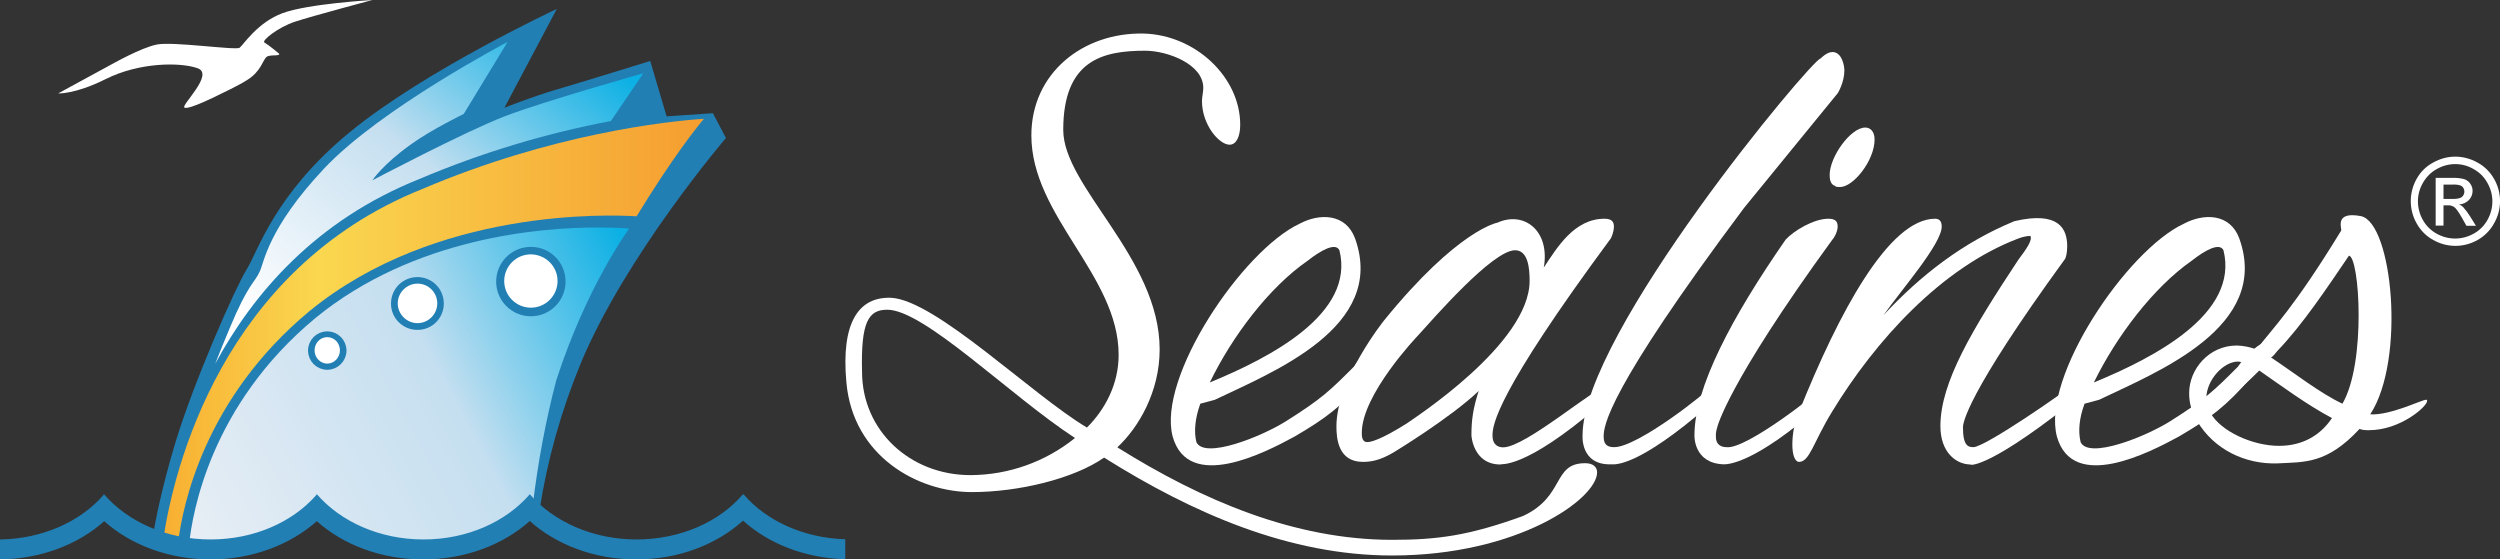 <?xml version="1.0" encoding="utf-8"?>
<!-- Generator: Adobe Illustrator 25.0.1, SVG Export Plug-In . SVG Version: 6.00 Build 0)  -->
<svg version="1.1" id="Livello_1" xmlns="http://www.w3.org/2000/svg" xmlns:xlink="http://www.w3.org/1999/xlink" x="0px" y="0px"
	 viewBox="0 0 1340.7 300" style="enable-background:new 0 0 1340.7 300;" xml:space="preserve">
<rect x="0" y="0" width="1340.7" height="300" fill="#333333" stroke="none"/>
<style type="text/css">
	.st0{fill:#217FB4;}
	.st1{clip-path:url(#SVGID_2_);}
	.st2{fill:url(#SVGID_3_);}
	.st3{clip-path:url(#SVGID_5_);}
	.st4{fill:url(#SVGID_6_);}
	.st5{clip-path:url(#SVGID_8_);}
	.st6{fill:url(#SVGID_9_);}
	.st7{fill:#FFFFFF;}
	.st8{fill:none;stroke:#217FB4;stroke-width:4.82;stroke-miterlimit:10;}
</style>
<g>
	<path class="st0" d="M169.6,269l0.3-0.5c12.5,14.6,33.4,24.3,57.2,24.3c23.5,0,44.3-9.5,56.9-24l0.2-0.3c1.6,1.9,3.3,3.6,5.1,5.3
		c4.2-27.2,11.7-53.7,22.2-79.1C335.6,136.8,389.3,74,389.3,74l-7-13.3l-24.8,1.7l-8.8-29.7c0,0-37.8,11.7-50.5,15.4
		c-12.7,3.7-27.7,9.7-27.7,9.7l28.1-53c0,0-70.9,33-111.3,66.3c-40,32.9-49.1,63.9-54.8,73c-6.5,10.4-28.6,60.9-38.3,92.8
		c-7.4,24.4-10.9,42.6-12.1,50c9.8,3.9,20.3,6,30.8,5.9C136.3,292.9,157,283.4,169.6,269"/>
	<g>
		<defs>
			<path id="SVGID_1_" d="M173.7,90.5c-30.3,32.3-32,50.3-34.5,55.3c-2.8,6.1-6.1,6.3-16.1,30.4c-2.6,6.1-5.2,12.6-7.7,18.9
				c20.4-37.8,54.1-77,109.5-99.1c33-14,67.4-24.4,102.7-31.1L345,39.3c0,0-53.1,14.9-74.4,23.1c-21.3,8.2-70.9,34.3-70.9,34.3
				s5.3-8.3,20.7-19.3c11.1-8,28.3-16.3,28.3-16.3l23.5-38.6C272.2,22.5,204,58.2,173.7,90.5"/>
		</defs>
		<clipPath id="SVGID_2_">
			<use xlink:href="#SVGID_1_"  style="overflow:visible;"/>
		</clipPath>
		<g class="st1">
			
				<linearGradient id="SVGID_3_" gradientUnits="userSpaceOnUse" x1="510.172" y1="-202.707" x2="511.363" y2="-202.707" gradientTransform="matrix(152.826 -195.608 195.608 152.826 -38191.5 131016.055)">
				<stop  offset="0" style="stop-color:#FFFFFF"/>
				<stop  offset="0.21" style="stop-color:#FFFFFF"/>
				<stop  offset="0.63" style="stop-color:#C5DFF0"/>
				<stop  offset="0.98" style="stop-color:#0BB0E4"/>
				<stop  offset="1" style="stop-color:#0BB0E4"/>
			</linearGradient>
			<polygon class="st2" points="31.5,129.7 202.3,-88.9 428.7,87.9 257.9,306.6 			"/>
		</g>
	</g>
	<g>
		<defs>
			<path id="SVGID_4_" d="M226.6,101.3C118.6,144.5,93.1,252.3,87.6,288.9c2.6,0.8,5.3,1.5,7.9,2.1c2.5-20.3,14.3-77.5,70.4-124.1
				c67.7-55.5,161.2-51.8,175.5-50.9c19.5-31.9,32.4-47.9,36.1-52.3C357.1,65.1,295.9,71.8,226.6,101.3"/>
		</defs>
		<clipPath id="SVGID_5_">
			<use xlink:href="#SVGID_4_"  style="overflow:visible;"/>
		</clipPath>
		<g class="st3">
			
				<linearGradient id="SVGID_6_" gradientUnits="userSpaceOnUse" x1="507.183" y1="-201.855" x2="508.373" y2="-201.855" gradientTransform="matrix(245.56 0 0 245.56 -124457.484 49744.949)">
				<stop  offset="0" style="stop-color:#F8AE31"/>
				<stop  offset="0.29" style="stop-color:#FAD74F"/>
				<stop  offset="1" style="stop-color:#F59D30"/>
			</linearGradient>
			<rect x="87.6" y="63.7" class="st4" width="289.9" height="227.3"/>
		</g>
	</g>
	<g>
		<defs>
			<path id="SVGID_7_" d="M169.1,170.6c-56.3,46.7-66,104.7-67.7,121.5c3.8,0.5,7.7,0.8,11.5,0.8c23.4,0,44.1-9.5,56.7-23.8l0.3-0.5
				c12.5,14.6,33.4,24.3,57.2,24.3c23.5,0,44.3-9.5,56.9-24l0.2-0.3c0.5,0.6,1,1.1,1.6,1.7c2.7-22.3,6.8-44.5,12.5-66.3
				c16.4-50.7,39.1-81.4,39.1-81.4s-6.1-0.6-16.4-0.6C290.1,121.9,221.9,127.3,169.1,170.6"/>
		</defs>
		<clipPath id="SVGID_8_">
			<use xlink:href="#SVGID_7_"  style="overflow:visible;"/>
		</clipPath>
		<g class="st5">
			
				<linearGradient id="SVGID_9_" gradientUnits="userSpaceOnUse" x1="508.669" y1="-202.714" x2="509.859" y2="-202.714" gradientTransform="matrix(215.324 -114.49 114.49 215.324 -86229.172 102162.375)">
				<stop  offset="0" style="stop-color:#E8EEF5"/>
				<stop  offset="0.56" style="stop-color:#C5DFF0"/>
				<stop  offset="0.98" style="stop-color:#0BB0E4"/>
				<stop  offset="1" style="stop-color:#0BB0E4"/>
			</linearGradient>
			<polygon class="st6" points="30.5,159.6 285.3,24.1 408.2,255.2 153.4,390.6 			"/>
		</g>
	</g>
	<path class="st0" d="M398.7,265l-0.2,0.4l-0.2-0.2c-12.5,14.6-33.3,24.1-57,24.1c-23.6,0-44.6-9.7-57.2-24.3l-0.2,0.3
		c-12.6,14.5-33.3,24-56.8,24c-23.7,0-44.6-9.7-57.2-24.3l-0.3,0.5c-12.6,14.4-33.2,23.8-56.7,23.8c-23.7,0-44.6-9.7-57.2-24.3
		l-0.4,0.7C43,279.7,22.8,289,0,289.3V300c22.2-0.3,42-8.1,55.9-20.5C70,292.1,90.3,300,112.9,300s42.9-8,57-20.5
		c14.1,12.6,34.4,20.5,57.1,20.5s43-8,57.1-20.6c14.1,12.6,34.4,20.6,57.1,20.6c22.8,0,43.1-8,57.3-20.8
		c13.6,12.3,33,20.1,54.8,20.7v-10.7C430.7,288.5,410.8,279.2,398.7,265"/>
	<path class="st7" d="M31.2,50.1c0,0,9.1,0.5,25.3-7.6c18.2-9.2,40.3-9.2,49.5-5.9c9.1,3.2-9.1,19.9-7.1,21.1c2.3,1.4,18.8-7,18.8-7
		s10.4-4.9,14.7-7.7c7.7-4.7,8.5-10.9,10.6-12.5c1.8-1.4,6.9-0.2,6.8-1.6c0,0-5.4-4.6-8-6.1c-1.7-0.9,7.3-8.2,16.5-11.2
		S199.7,0,199.7,0S165,2,151.4,7.1c-13.5,5.1-20.9,17-22.9,18.5s-36-3.5-44.5-1.7S61.3,33.7,57.1,36S31.2,50.1,31.2,50.1"/>
	<path class="st7" d="M300.9,151c0,8.9-7.2,16.2-16.2,16.2c-8.9,0-16.2-7.2-16.2-16.2c0-8.9,7.2-16.2,16.2-16.2c0,0,0,0,0,0
		C293.7,134.8,300.9,142,300.9,151C300.9,151,300.9,151,300.9,151"/>
	<path class="st8" d="M300.9,151c0,8.9-7.2,16.2-16.2,16.2c-8.9,0-16.2-7.2-16.2-16.2c0-8.9,7.2-16.2,16.2-16.2c0,0,0,0,0,0
		C293.7,134.8,300.9,142,300.9,151C300.9,151,300.9,151,300.9,151z"/>
	<path class="st7" d="M235.6,162.8c0,6.5-5.3,11.8-11.8,11.7c-6.5,0-11.8-5.3-11.7-11.8c0-6.5,5.3-11.7,11.8-11.7
		C230.3,151,235.6,156.2,235.6,162.8C235.6,162.8,235.6,162.8,235.6,162.8"/>
	<path class="st8" d="M235.6,162.8c0,6.5-5.3,11.8-11.8,11.7c-6.5,0-11.8-5.3-11.7-11.8c0-6.5,5.3-11.7,11.8-11.7
		C230.3,151,235.6,156.2,235.6,162.8C235.6,162.8,235.6,162.8,235.6,162.8z"/>
	<path class="st7" d="M183.4,188c0,4.4-3.6,7.9-7.9,7.9c-4.4,0-7.9-3.6-7.9-7.9c0-4.4,3.6-7.9,7.9-7.9c0,0,0,0,0,0
		C179.8,180.1,183.4,183.6,183.4,188C183.4,188,183.4,188,183.4,188"/>
	<path class="st8" d="M183.4,188c0,4.4-3.6,7.9-7.9,7.9c-4.4,0-7.9-3.6-7.9-7.9c0-4.4,3.6-7.9,7.9-7.9c0,0,0,0,0,0
		C179.8,180.1,183.4,183.6,183.4,188C183.4,188,183.4,188,183.4,188z"/>
	<path class="st0" d="M302.6,150.7c0,9.9-8,17.9-17.8,17.9c-9.9,0-17.9-8-17.9-17.8c0-9.9,8-17.9,17.8-17.9c0,0,0,0,0,0
		C294.6,132.9,302.6,140.8,302.6,150.7C302.6,150.7,302.6,150.7,302.6,150.7"/>
	<path class="st7" d="M299,150.7c0,7.9-6.4,14.3-14.3,14.3c-7.9,0-14.3-6.4-14.3-14.3s6.4-14.3,14.3-14.3c0,0,0,0,0,0
		C292.6,136.5,299,142.8,299,150.7"/>
	<path class="st0" d="M237.4,162.7c0,7.5-6,13.5-13.5,13.5c-7.5,0-13.5-6-13.5-13.5s6-13.5,13.5-13.5c0,0,0,0,0,0
		C231.4,149.2,237.4,155.2,237.4,162.7L237.4,162.7"/>
	<path class="st7" d="M234.5,162.7c0,5.8-4.8,10.6-10.6,10.6s-10.6-4.8-10.6-10.6c0-5.8,4.8-10.6,10.6-10.6
		C229.7,152.1,234.5,156.8,234.5,162.7C234.5,162.7,234.5,162.7,234.5,162.7"/>
	<path class="st0" d="M185.3,187.9c0,5.4-4.4,9.8-9.8,9.9c-5.4,0-9.8-4.4-9.9-9.8c0-5.4,4.4-9.8,9.8-9.9c0,0,0,0,0,0
		C180.9,178.1,185.3,182.5,185.3,187.9"/>
	<path class="st7" d="M182.3,187.9c0,3.9-3.1,7.1-6.8,7.1s-6.8-3.2-6.8-7.1s3-7.1,6.8-7.1S182.3,184,182.3,187.9"/>
</g>
<g>
	<path class="st7" d="M582.9,229.3c9.9-9.9,17-23.4,17-39c0-42.6-46.8-74.4-46.8-117.7c0-33.4,27.7-55.3,60.2-54.6
		c27.7,0.7,51.8,23.3,51.8,48.9c0,6.4-2.1,10.7-5.7,10.7c-5.6,0-14.8-10.7-14.8-23.4c0-2.2,0.7-4.9,0.7-7.1
		c0-12.7-19.2-19.9-31.2-19.9c-22.7,0-43.9,5-43.9,42.5c0,30.5,51.7,68.8,51.7,117.7c0,22.7-11.3,41.9-22.7,52.5
		c45.4,28.4,95,49.6,147.4,49.6c24.1,0,41.1-2.2,70.2-12.8c22.7-10.6,15.6-28.3,33.3-28.3c4.3,0,6.4,2.1,6.4,4.9
		c0,14.2-42.5,44.6-109.9,44.6c-55.3,0-107-22.7-154.5-52.5c-16.3,11.4-46,18.5-70.9,18.5c-29,0-63.8-19.2-67.3-58.9
		c-2.9-31.8,6.4-46,24.1-45.3C502.1,161.2,553.1,211.5,582.9,229.3 M520.5,254.8c20.4-0.1,40.1-7.1,56-19.9
		c-34.8-22.7-80.8-68.8-100.7-68.8c-10,0-14.2,6.4-13.5,33.3C462.3,230.7,487.8,254.8,520.5,254.8"/>
	<path class="st7" d="M741.6,183.9c2.1,1.4-3.6,12-8.5,18.4c-13.5,15.6-22,22-39,31.9c-15.6,8.5-56.7,29.8-65.2,0
		c-8.5-31.9,37.6-100,68-114.2c10.6-5.7,24.8-5.7,29.8,7.9c17,47.5-43.9,71.5-75.2,86.5c-2.8,0.7-4.9,1.4-7.8,2.1
		c-2.8,7.8-3.5,14.9-2.1,20.6c4.3,9.3,34.7-2.8,48.2-11.3c19.2-12.1,23.4-16.3,36.2-29.1C730.3,190.3,738.8,182.5,741.6,183.9
		 M648.8,205.1c32.6-13.4,78-36.9,69.5-70.9c-2.1-4.3-9.9,0-17,5.6C680.6,154.1,660.8,180.3,648.8,205.1"/>
	<path class="st7" d="M800.4,233.5c0,5.6,3.6,6.4,5.7,6.4c12.1,0,49.6-32.6,55.3-32.6c0.8,0.1,1.3,0.7,1.4,1.4
		c0,2.8-4.9,8.5-4.9,8.5c-41.1,35.4-53.2,31.2-53.2,31.9c-14.8,0-15.6-15.6-15.6-15.6c0-7.8,0.7-14.2,4.2-24.8v0.7
		c-15.6,14.9-46.1,33.3-46.1,33.3c-7.1,4.2-12,5-16.3,5c-13.4,0-14.2-12.8-14.2-19.1c0-24.8,25.5-56.7,25.5-56.7
		c39.7-48.9,60.9-52.5,60.9-52.5c14.2-6.4,28.3,4.3,24.8,24.1c7.1-10.7,16.3-26.2,32.6-26.2c4.3,0,5,2.1,5,4.2
		c0,2.9-1.4,6.4-2.2,7.1C802.6,210.8,800.4,227.8,800.4,233.5 M820.3,150.6c0-6.4-0.7-16.4-7.8-16.4c-12.1,0-44,36.9-52.4,46.1
		c0,0-29.8,31.2-29.8,51.8c0,1.4,0,4.3,2.1,4.9s8.5-1.4,22-9.9C757.2,225,820.3,184.6,820.3,150.6"/>
	<path class="st7" d="M860,234.2c0,4.9,2.8,5.6,5.7,5.6c12.8,0,51.1-30.5,51.1-31.9c0.7-0.8,4.9-1.4,4.9,0.7
		c0.7,4.3-4.9,8.5-4.9,8.5c-39,34-51.1,31.9-52.5,31.9c-17,0.7-15.6-15.6-15.6-15.6c0-54.6,123.3-202,127.6-202
		c2.9-2.8,5-3.5,6.4-3.5c5,0,6.4,7.1,6.4,9.9c0,6.4-3.5,12.1-3.5,12.1l-50.3,61.6C861.5,210.2,860,228.6,860,234.2"/>
	<path class="st7" d="M980.5,117.3c3.6,0,5,1.3,5,4.2s-2.1,6.4-2.9,7.1c-56.7,77.9-61.7,100.6-61.7,100.6c-0.5,1.6-0.8,3.3-0.7,5
		c0,4.9,3.6,5.6,5.7,5.6c10.6,1.4,51-30.5,51-31.9c1.1-0.5,2.3-0.8,3.5-0.8c0.8,0.1,1.4,0.7,1.4,1.5c0,2.8-5,8.5-5,8.5
		c-36.9,32.6-51,31.9-52.5,31.9c-16.3-0.6-15.6-15.6-15.6-15.6c0-25.5,19.9-63.1,48.9-104.9C962,123.7,972.7,117.3,980.5,117.3
		 M981.2,93.9c0-9.9,11.3-25.5,19.1-25.5c2.8,0,5,2.2,5,6.4c0,11.3-11.4,25.5-18.5,25.5c-1.4,0-2.2,0-2.9-0.7
		C981.9,98.9,981.2,96.7,981.2,93.9"/>
	<path class="st7" d="M1113,207.3c0.8,0.1,1.4,0.7,1.4,1.4c0,2.8-5,8.5-5,8.5c-46.1,36.2-53.9,31.9-52.5,31.9
		c-7.8,0-16.3-6.4-16.3-20.6c0-23.4,17-51.7,41.8-89.2c4.3-5.7,7.8-10.7,6.4-12.8c-2.2,0.1-4.3,0.6-6.4,1.4
		c-41.1,15.6-76.5,54.5-99.9,92.9c-10,16.3-12,26.9-17.7,26.9c-2.1,0-3.6-3.5-3.6-9.2c0-6.1,1.2-12.1,3.6-17.7
		c21.3-53.2,48.2-103.5,73-103.5c2.8,0,3.5,2.1,3.5,4.2c0,9.2-21.2,33.4-31.2,47.5c19.8-21.3,42.5-39,70.2-50.4
		c24.1-5.6,28.3,4.3,28.3,13.5c0,3.5-0.7,6.4-1.4,7.1c-53.1,73-54.5,87.9-54.5,90c0,9.9,2.8,10.6,5.6,10.6
		c6.4,0,51.1-31.2,51.1-31.9C1110.6,207.5,1111.8,207.2,1113,207.3"/>
	<path class="st7" d="M1215.8,183.9c2.1,1.4-3.5,12-8.5,18.4c-13.5,15.6-22,22-39,31.9c-15.6,8.5-56.7,29.8-65.2,0
		c-8.5-31.9,37.5-100,68-114.2c10.7-5.7,24.8-5.7,29.8,7.9c17,47.5-43.9,71.5-75.2,86.5c-2.8,0.7-5,1.4-7.8,2.1
		c-2.9,7.8-3.5,14.9-2.1,20.6c4.3,9.3,34.7-2.8,48.2-11.3c19.1-12.1,23.3-16.3,36.1-29.1C1204.4,190.3,1212.9,182.5,1215.8,183.9
		 M1122.9,205.1c32.6-13.4,78-36.9,69.5-70.9c-2.1-4.3-9.9,0-17,5.6C1154.9,154.1,1135,180.3,1122.9,205.1"/>
	<path class="st7" d="M1174,210.8c0-12.8,10.6-25.5,25.5-25.5c3.6,0.1,7.2,0.8,10.6,2.1c9.2-12,19.9-22,45.4-63.7
		c0.7-0.7-4.2-10.6,10.6-7.8c17,3.5,24.1,77.3,5,106.3c10.6,0.7,27.7-7.8,29.8-7.8c0.7,0,0.7,0,0.7,0.7c0,2.8-14.2,15.6-31.2,15.6
		c-1.4,0-3.6,0-5-0.7c-17.7,19.1-29.8,17.7-44,18.5c-17,0.6-34-7.2-43.2-22.8C1175.4,220.8,1174,216.5,1174,210.8 M1200.2,193.9
		c-7.8,0-17,9.9-17,19.8c-0.1,1.2,0.1,2.5,0.7,3.6c4.9-6.4,12.7-14.9,19.8-22.7C1202.3,194.6,1201.6,193.9,1200.2,193.9
		 M1185.4,221.4c5.6,10,22.7,17.7,36.8,17.7c13.5,0,22.7-6.4,28.4-14.9c-13.5-7.1-27.7-17.7-39-25.5
		C1202.3,208,1192.4,216.5,1185.4,221.4 M1217.9,191.7c12.8,8.5,26.2,19.1,38.3,24.8c12.8-21.9,9.2-78.6,3.5-79.4
		c-12.1,17.8-24.8,36.9-38.3,51C1220.1,189.5,1219.4,190.9,1217.9,191.7"/>
	<path class="st7" d="M1316.7,84c4.1,0,8.2,1.1,11.8,3.1c3.8,2,6.9,5.1,9,8.8c4.3,7.4,4.3,16.5,0,23.9c-2,3.7-5.1,6.8-8.8,8.9
		c-7.4,4.2-16.4,4.2-23.8,0c-3.7-2-6.8-5.1-8.9-8.9c-4.2-7.4-4.2-16.5,0-23.9c2.1-3.8,5.2-6.8,9-8.8
		C1308.6,85.1,1312.6,84,1316.7,84 M1316.7,88c-3.4,0-6.8,0.9-9.8,2.6c-3.2,1.7-5.7,4.3-7.5,7.4c-3.6,6.1-3.6,13.7-0.1,19.9
		c1.7,3.1,4.3,5.7,7.4,7.4c6.2,3.5,13.7,3.5,19.9,0c3.1-1.7,5.7-4.3,7.4-7.4c3.5-6.2,3.5-13.7-0.1-19.9c-1.7-3.1-4.3-5.7-7.5-7.4
		C1323.5,88.9,1320.2,88,1316.7,88 M1306.2,121.2V95.4h8.8c2.2-0.1,4.4,0.1,6.6,0.7c1.3,0.5,2.5,1.3,3.2,2.5
		c0.8,1.1,1.2,2.4,1.2,3.8c0,1.8-0.7,3.6-2,4.9c-1.4,1.4-3.3,2.3-5.3,2.3c0.8,0.3,1.5,0.8,2.2,1.4c1.4,1.6,2.7,3.3,3.8,5.1l3.1,5
		h-5.1l-2.3-4.1c-1.8-3.2-3.2-5.2-4.3-6c-1-0.6-2.2-1-3.3-0.9h-2.4v10.9H1306.2z M1310.4,106.7h5c2.4,0,4.1-0.4,4.9-1.1
		c1.4-1.2,1.7-3.3,0.7-4.9c-0.4-0.6-1-1.1-1.7-1.3c-1.4-0.4-2.8-0.5-4.2-0.4h-4.7L1310.4,106.7z"/>
</g>
</svg>
